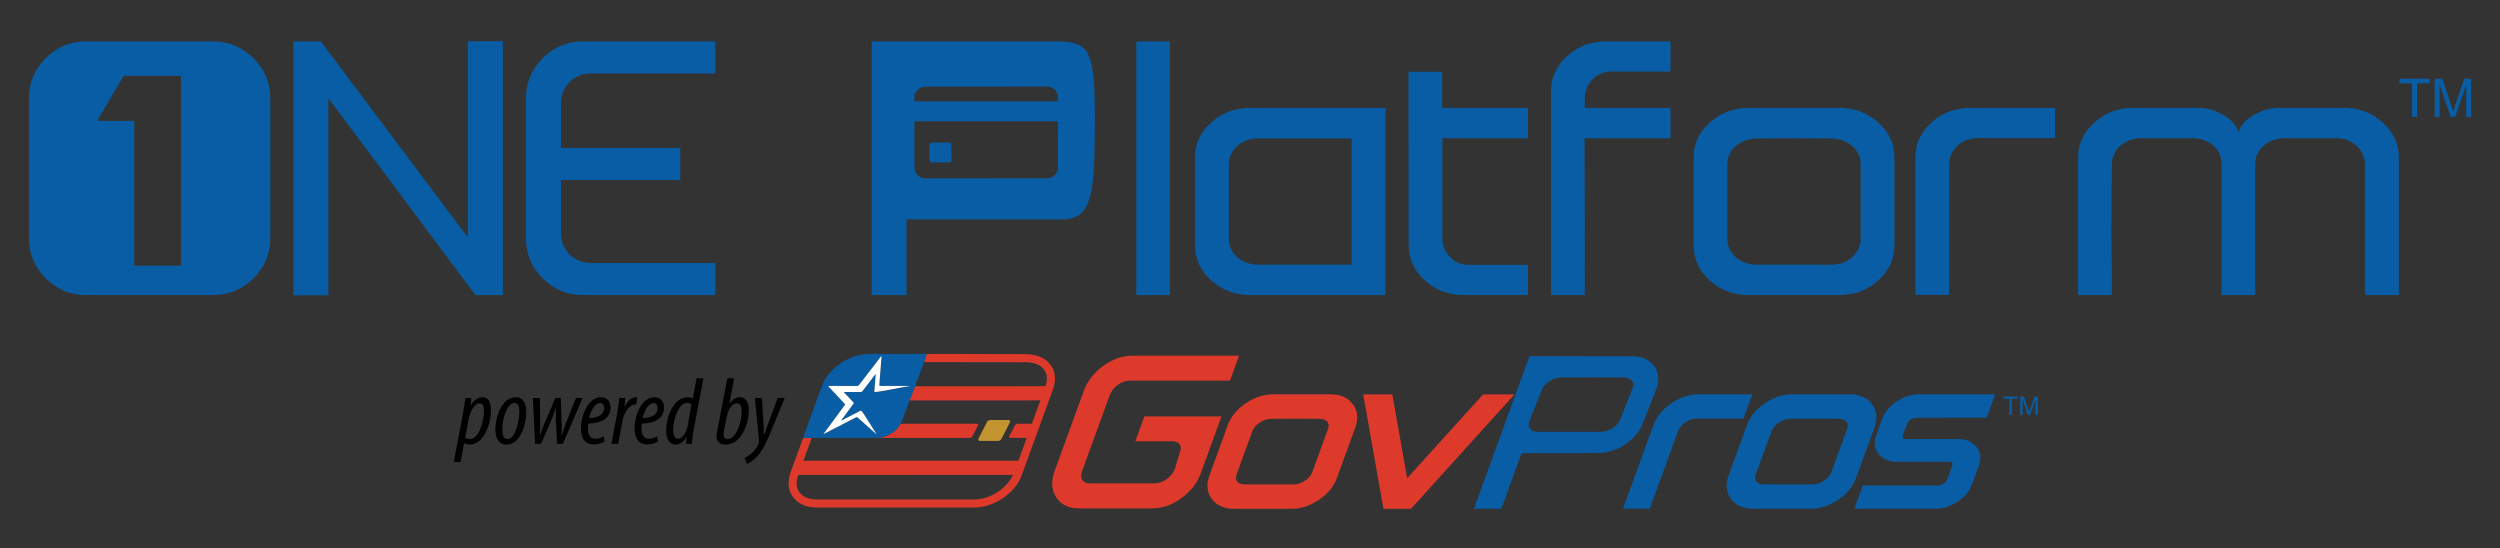 <?xml version="1.0" encoding="utf-8"?>
<!-- Generator: Adobe Illustrator 16.0.0, SVG Export Plug-In . SVG Version: 6.00 Build 0)  -->
<!DOCTYPE svg PUBLIC "-//W3C//DTD SVG 1.1//EN" "http://www.w3.org/Graphics/SVG/1.1/DTD/svg11.dtd">
<svg version="1.1" id="Layer_1" xmlns="http://www.w3.org/2000/svg" xmlns:xlink="http://www.w3.org/1999/xlink" x="0px" y="0px"
	 width="450px" height="98.666px" viewBox="0 0 450 98.666" enable-background="new 0 0 450 98.666" xml:space="preserve">
<rect x="0" y="0" width="450" height="98.666" fill="#333333" stroke="none"/>
<g>
	<g>
		<path fill="#095DA4" d="M38.32,7.453H15.506c-2.844,0-5.271,1.005-7.284,3.019c-2.013,2.012-3.019,4.439-3.019,7.282v25.058
			c0,2.842,1.006,5.271,3.019,7.284c2.012,2.011,4.439,3.019,7.284,3.019H38.32c2.844,0,5.277-1.007,7.303-3.019
			c2.024-2.013,3.037-4.441,3.037-7.284V17.754c0-2.843-1.013-5.27-3.037-7.282C43.597,8.458,41.164,7.453,38.32,7.453z
			 M32.562,47.816h-8.394v-26.05h-6.671l4.755-8.104h10.31V47.816z"/>
		<polygon fill="#095DA4" points="84.215,42.735 57.755,7.453 52.813,7.453 52.813,53.152 59.113,53.152 59.113,17.68 
			85.572,53.115 90.517,53.115 90.517,7.415 84.215,7.415 		"/>
		<path fill="#095DA4" d="M97.688,10.472c-2.014,2.012-3.02,4.439-3.02,7.282v25.058c0,2.842,1.006,5.271,3.02,7.284
			c2.011,2.011,4.44,3.019,7.282,3.019h23.78v-5.774h-22.308c-1.584,0-2.894-0.518-3.924-1.547c-1.032-1.033-1.547-2.34-1.547-3.925
			v-9.473h21.478v-5.771H100.97v-7.928c0-1.583,0.515-2.89,1.547-3.924c1.031-1.029,2.34-1.547,3.924-1.547h22.308V7.453h-23.78
			C102.127,7.453,99.699,8.458,97.688,10.472z"/>
		<rect x="204.541" y="7.453" fill="#095DA4" width="6.039" height="45.662"/>
		<path fill="#095DA4" d="M218.032,22.037c-1.951,1.75-2.923,3.856-2.923,6.322v15.811c0,2.467,0.973,4.573,2.923,6.322
			c1.95,1.75,4.309,2.624,7.075,2.624h24.266V19.416h-24.266C222.341,19.416,219.982,20.291,218.032,22.037z M243.297,24.925v22.717
			h-16.791c-1.536,0-2.807-0.453-3.813-1.359c-1.006-0.905-1.509-2.039-1.509-3.397V29.678c0-1.356,0.503-2.49,1.509-3.395
			c1.006-0.905,2.277-1.358,3.813-1.358H243.297z"/>
		<path fill="#095DA4" d="M259.601,12.926h-6.077c0.024,10.818,0.036,21.232,0.036,31.243c0,2.467,0.978,4.573,2.927,6.322
			c1.949,1.75,4.295,2.624,7.037,2.624h11.512v-5.436h-10.643c-1.361,0-2.488-0.476-3.398-1.433
			c-0.903-0.955-1.357-2.086-1.357-3.396V24.888h15.398v-5.473h-15.435V12.926z"/>
		<path fill="#095DA4" d="M282.109,10.076c-1.949,1.748-2.925,3.854-2.925,6.322v36.717h6.075c0-14.492-0.013-23.902-0.035-28.227
			h15.472v-5.473H285.26v-1.698c0-1.31,0.455-2.439,1.359-3.398c0.907-0.954,2.037-1.434,3.396-1.434h10.681V7.453h-11.548
			C286.404,7.453,284.059,8.327,282.109,10.076z"/>
		<path fill="#095DA4" d="M338.075,22.037c-1.952-1.746-4.298-2.621-7.039-2.621h-16.228c-2.742,0-5.088,0.875-7.037,2.621
			c-1.949,1.75-2.926,3.856-2.926,6.322v15.811c0,2.467,0.977,4.573,2.926,6.322c1.949,1.75,4.295,2.624,7.037,2.624h16.228
			c2.741,0,5.087-0.874,7.039-2.624c1.946-1.749,2.922-3.855,2.922-6.322V28.358C340.997,25.893,340.021,23.786,338.075,22.037z
			 M334.922,42.887c0,1.358-0.502,2.492-1.511,3.397c-1.003,0.906-2.276,1.359-3.81,1.359h-13.358c-1.534,0-2.804-0.453-3.813-1.359
			c-1.005-0.905-1.508-2.039-1.508-3.397V29.678c0-1.356,0.503-2.482,1.508-3.376c1.01-0.892,2.279-1.353,3.813-1.376
			c4.753-0.05,9.207-0.05,13.358,0c1.533,0.024,2.807,0.485,3.81,1.376c1.009,0.895,1.511,2.021,1.511,3.376V42.887z"/>
		<path fill="#095DA4" d="M347.678,22.037c-1.938,1.75-2.906,3.856-2.906,6.322v24.717h6.076V29.642c0-1.384,0.502-2.528,1.51-3.434
			c1.007-0.906,2.262-1.356,3.773-1.356h13.775v-5.436h-15.208C351.954,19.416,349.615,20.291,347.678,22.037z"/>
		<path fill="#095DA4" d="M428.887,22.058c-1.937-1.762-4.274-2.642-7.018-2.642h-11.701c-1.432,0-2.887,0.404-4.357,1.208
			c-1.47,0.805-2.434,1.835-2.887,3.093c-0.477-1.282-1.433-2.32-2.865-3.113c-1.436-0.792-2.871-1.188-4.306-1.188h-11.735
			c-2.742,0-5.088,0.88-7.035,2.642c-1.951,1.76-2.929,3.873-2.929,6.337v24.72h6.079c0.024-1.709,0.01-4.02-0.039-6.925
			c-0.053-2.907-0.056-6.101-0.02-9.585c0.039-3.485,0.059-5.793,0.059-6.926c0-1.381,0.511-2.528,1.527-3.434
			c1.02-0.905,2.282-1.356,3.794-1.356h9.13c1.51,0,2.768,0.428,3.772,1.283c1.007,0.856,1.512,1.947,1.512,3.281v23.663h6.074
			V29.452c0-1.306,0.522-2.396,1.565-3.262c1.045-0.869,2.299-1.302,3.754-1.302h9.172c1.51,0,2.762,0.452,3.754,1.356
			c0.994,0.906,1.492,2.053,1.492,3.434c0,1.133,0,3.441,0,6.926c0,3.484,0,6.678,0,9.585c0,2.905,0,5.215,0,6.925h6.115v-24.72
			C431.795,25.93,430.825,23.818,428.887,22.058z"/>
	</g>
	<g>
		<path fill="#095DA4" d="M189.71,7.453h-26.528h-6.265v28.229v17.433h6.265V39.497h27.959c5.441,0,5.933-4.4,5.933-18.128
			C197.074,8.506,196.019,7.453,189.71,7.453z M166.519,15.605l21.963-0.016c1.071,0,1.938,0.864,1.94,1.933l0.001,0.715
			l-25.836,0.004v-0.699C164.585,16.473,165.449,15.605,166.519,15.605z M188.509,32.087l-21.963,0.014
			c-1.069,0-1.937-0.864-1.938-1.935l-0.015-8.341l25.834-0.002l0.015,8.324C190.443,31.217,189.579,32.087,188.509,32.087z"/>
		<path fill="#095DA4" d="M170.822,25.654l-3.112,0.006c-0.231,0-0.417,0.188-0.415,0.422l0.021,2.739
			c0.001,0.233,0.191,0.421,0.423,0.421l3.108-0.005c0.233,0,0.42-0.187,0.418-0.418l-0.021-2.742
			C171.243,25.844,171.055,25.654,170.822,25.654z"/>
	</g>
	<g>
		<path fill="#095DA4" d="M434.172,21.035v-6.05h-2.263v-0.809h5.438v0.809h-2.268v6.05H434.172z"/>
		<path fill="#095DA4" d="M438.249,21.035v-6.859h1.365l1.626,4.856c0.15,0.452,0.258,0.793,0.328,1.015
			c0.076-0.248,0.199-0.614,0.364-1.1l1.644-4.771h1.219v6.859h-0.875v-5.742l-1.99,5.742h-0.82l-1.984-5.838v5.838H438.249z"/>
	</g>
</g>
<g>
	<g>
		<path fill="#DD3A2B" d="M239.511,70.975h-10.33c-1.692,0-3.358,0.542-4.939,1.616c-1.59,1.072-2.681,2.396-3.24,3.933
			l-3.308,9.081c-0.588,1.623-0.44,3.043,0.444,4.224c0.876,1.163,2.221,1.757,3.994,1.757h10.33c1.698,0,3.356-0.545,4.942-1.614
			c1.59-1.078,2.68-2.401,3.241-3.936l3.308-9.086c0.586-1.621,0.438-3.039-0.448-4.216
			C242.629,71.567,241.283,70.975,239.511,70.975z M239.012,77.284l-2.763,7.586c-0.241,0.663-0.679,1.198-1.341,1.649
			c-0.67,0.452-1.364,0.674-2.123,0.674h-8.684c-0.678,0-1.139-0.174-1.403-0.53c-0.166-0.22-0.352-0.599-0.074-1.365l2.764-7.585
			c0.238-0.661,0.676-1.197,1.336-1.638c0.664-0.449,1.366-0.674,2.133-0.684c1.371-0.021,2.945-0.024,4.473-0.024
			c1.528,0,3.01,0.003,4.195,0.024c0.68,0.01,1.14,0.188,1.411,0.547C239.103,76.148,239.285,76.519,239.012,77.284z"/>
		<polygon fill="#DD3A2B" points="266.948,70.996 253.293,86.084 250.617,70.996 245.383,70.996 249.018,91.585 253.98,91.585 
			272.6,70.996 		"/>
		<path fill="#095DA4" d="M315.408,70.975h-9.629c-1.694,0-3.353,0.542-4.93,1.616c-1.583,1.072-2.667,2.396-3.227,3.933
			l-5.477,15.042h4.822l5.049-13.879c0.246-0.674,0.687-1.221,1.35-1.669c0.67-0.453,1.355-0.673,2.1-0.673h8.354L315.408,70.975z"
			/>
		<path fill="#095DA4" d="M337.396,76.949c0.591-1.621,0.441-3.039-0.443-4.216c-0.876-1.166-2.221-1.758-3.997-1.758h-10.329
			c-1.693,0-3.357,0.542-4.94,1.616c-1.59,1.072-2.681,2.396-3.238,3.933l-3.306,9.081c-0.59,1.621-0.441,3.043,0.445,4.224
			c0.875,1.163,2.217,1.757,3.993,1.757h10.327c1.693,0,3.358-0.545,4.945-1.614c1.59-1.078,2.678-2.401,3.238-3.936L337.396,76.949
			z M332.458,77.284l-2.764,7.586c-0.238,0.663-0.681,1.198-1.339,1.649c-0.669,0.452-1.363,0.674-2.121,0.674h-8.685
			c-0.679,0-1.14-0.174-1.404-0.53c-0.163-0.22-0.353-0.599-0.071-1.365l2.762-7.585c0.238-0.661,0.676-1.197,1.332-1.638
			c0.669-0.449,1.369-0.674,2.141-0.684c1.369-0.021,2.94-0.024,4.469-0.024c1.529,0,3.012,0.003,4.193,0.024
			c0.683,0.01,1.143,0.188,1.418,0.544C332.551,76.148,332.734,76.519,332.458,77.284z"/>
		<path fill="#095DA4" d="M345.49,70.975c-1.404,0-2.77,0.426-4.051,1.262c-1.295,0.845-2.172,1.892-2.621,3.114l-1.08,2.973
			c-0.476,1.313-0.334,2.462,0.436,3.413c0.737,0.923,1.869,1.39,3.346,1.39h9.258c0.323,0,0.55,0.065,0.64,0.176
			c0.028,0.036,0.11,0.141-0.015,0.485l-0.907,2.492c-0.118,0.32-0.327,0.58-0.642,0.789c-0.328,0.214-0.691,0.319-1.102,0.319
			h-13.445l-1.531,4.198h14.511c1.403,0,2.763-0.421,4.044-1.25c1.294-0.837,2.174-1.884,2.618-3.108l1.24-3.405
			c0.478-1.313,0.333-2.458-0.435-3.409c-0.739-0.927-1.869-1.397-3.35-1.397h-9.236c-0.229,0-0.521-0.03-0.646-0.188
			c-0.031-0.041-0.115-0.145,0.009-0.491l0.741-2.038c0.119-0.321,0.328-0.578,0.641-0.787c0.33-0.215,0.693-0.318,1.107-0.318
			c5.71-0.015,9.758-0.022,12.145-0.022h0.439l1.526-4.197H345.49z"/>
		<path fill="#DD3A2B" d="M205.991,74.953l-1.631,4.479h3.086c0,0,3.647-0.005,3.78,0c0.532,0.051,0.875,0.25,1.11,0.555
			c0.163,0.214,0.347,0.583,0.07,1.345l-0.905,3.005c-0.288,0.754-0.768,1.374-1.471,1.894c-0.714,0.522-1.443,0.779-2.223,0.779
			h-11.582c-1.023,0-1.31-0.451-1.405-0.603c-0.27-0.421-0.271-0.979-0.008-1.704l4.901-13.467c0.29-0.796,0.777-1.438,1.49-1.962
			c0.708-0.516,1.43-0.768,2.211-0.768h17.99l1.63-4.482h-19.29c-1.763,0-3.505,0.627-5.186,1.858
			c-1.67,1.221-2.838,2.729-3.475,4.476l-5.25,14.417c-0.659,1.819-0.567,3.407,0.278,4.726c0.857,1.333,2.23,2.009,4.083,2.009
			h13.272c1.763,0,3.509-0.622,5.192-1.843c1.675-1.22,2.846-2.721,3.486-4.468l3.728-10.246H205.991z"/>
		<path fill="#095DA4" d="M295.75,76.113l2.396-6.128c0.582-1.591,0.436-2.984-0.438-4.14c-0.858-1.145-2.174-1.726-3.918-1.726
			h-8.717l-0.002-0.021h-9.76l-10.004,27.486h4.931l3.646-10.018h11.95l0.676-0.034h1.231c1.66,0,3.287-0.529,4.842-1.579
			C294.141,78.9,295.208,77.601,295.75,76.113z M290.324,77.027c-0.705,0.477-1.436,0.707-2.236,0.707h-11.188
			c-0.722,0-1.208-0.185-1.492-0.568c-0.274-0.368-0.3-0.842-0.085-1.438l2.104-5.338c0.257-0.697,0.715-1.26,1.408-1.725
			c0.703-0.472,1.441-0.71,2.251-0.719c1.345-0.018,3.487-0.027,5.733-0.027c2.239,0,4.274,0.01,5.436,0.027
			c0.723,0.008,1.215,0.201,1.505,0.58c0.175,0.231,0.372,0.626,0.081,1.422l-2.102,5.339
			C291.486,75.983,291.021,76.551,290.324,77.027z"/>
	</g>
	<g>
		<path fill="#095DA4" d="M361.696,74.672v-2.904h-1.086v-0.389h2.61v0.389h-1.092v2.904H361.696z"/>
		<path fill="#095DA4" d="M363.652,74.672v-3.292h0.657l0.778,2.33c0.069,0.219,0.125,0.382,0.16,0.488
			c0.036-0.121,0.092-0.295,0.174-0.526l0.786-2.292h0.588v3.292h-0.42v-2.757l-0.958,2.757h-0.392l-0.955-2.803v2.803H363.652z"/>
	</g>
	<g>
		<path fill="none" d="M164.692,69.527l23.497-0.008c0.411-1.237,0.322-2.227-0.274-3.01c-0.649-0.852-1.709-1.278-3.244-1.306
			c-1.567-0.017-11.059-0.023-18.348-0.023c-0.192,0.555-0.405,1.138-0.561,1.512L164.692,69.527z"/>
		<path fill="none" d="M143.927,88.638c0.637,0.852,1.698,1.27,3.234,1.27h27.998c1.633,0,3.122-0.471,4.546-1.437
			c1.23-0.834,2.078-1.828,2.629-2.994l-38.649,0.01C143.233,86.78,143.311,87.812,143.927,88.638z"/>
		<path fill="none" d="M162.292,75.882c-0.056,0.136-0.121,0.266-0.188,0.392h13.75c0.196,0,0.284,0.134,0.196,0.3l-1.024,1.949
			c-0.088,0.163-0.317,0.3-0.513,0.3h-16.598c-0.059,0.002-0.12,0.01-0.179,0.01l-11.632-0.005l-0.203,0.554l-0.146,0.44
			c-0.006,0.012-0.013,0.017-0.02,0.021l-1.124,3.092l38.703-0.004l1.5-4.117l-2.954,0.006c-0.199,0-0.286-0.137-0.199-0.302
			l1.027-1.951c0.088-0.162,0.316-0.297,0.514-0.297l2.538-0.003l0.043-0.114l1.44-3.958l0.046-0.131l-23.539,0.008L162.292,75.882z
			 M176.137,78.935l1.479-2.89c0.097-0.248,0.378-0.444,0.622-0.444l3.276-0.003c0.241,0,0.359,0.196,0.26,0.447l-1.479,2.88
			c-0.101,0.248-0.377,0.447-0.624,0.447h-3.275C176.151,79.372,176.037,79.173,176.137,78.935z"/>
		<path fill="#DD3A2B" d="M175.027,78.523l1.024-1.949c0.088-0.167,0-0.3-0.196-0.3h-13.75c-0.361,0.668-0.9,1.244-1.613,1.711
			c-0.792,0.516-1.694,0.803-2.576,0.839h16.598C174.71,78.823,174.939,78.686,175.027,78.523z"/>
		<path fill="#DD3A2B" d="M144.866,78.828h-0.302c0,0,0.021-0.057,0.051-0.158l-0.402,1.095c0.001-0.005,0.007-0.008,0.009-0.015
			l0.265-0.728L144.866,78.828z"/>
		<path fill="#DD3A2B" d="M145.902,79.382l-0.167,0.461c0.007-0.004,0.014-0.009,0.02-0.021L145.902,79.382z"/>
		<path fill="#DD3A2B" d="M189.069,65.624c-0.922-1.208-2.395-1.838-4.379-1.872c-0.312-0.001-1.094-0.01-1.094-0.01l-12.103-0.034
			c0,0-2.096,0.003-4.671,0.006c-0.005,0.018-0.235,0.715-0.5,1.466c7.29,0,16.781,0.006,18.348,0.023
			c1.535,0.028,2.595,0.454,3.244,1.306c0.597,0.784,0.685,1.773,0.274,3.01l-23.497,0.008l-0.96,2.545l23.539-0.008l-0.046,0.131
			l-1.44,3.958l-0.043,0.114l-2.538,0.003c-0.198,0-0.426,0.135-0.514,0.297l-1.027,1.951c-0.087,0.165,0,0.302,0.199,0.302
			l2.954-0.006l-1.5,4.117l-38.703,0.004l1.124-3.092l0.167-0.461l0.203-0.554h-1.239l-0.379,0.194l-0.265,0.728l-1.877,5.159
			c-0.653,1.802-0.516,3.35,0.417,4.597c0.92,1.229,2.398,1.856,4.398,1.856h27.998c1.903,0,3.708-0.57,5.367-1.691
			c1.661-1.131,2.818-2.568,3.433-4.269l5.536-15.198C190.152,68.399,190.009,66.859,189.069,65.624z M179.706,88.471
			c-1.424,0.966-2.913,1.437-4.546,1.437h-27.998c-1.536,0-2.597-0.418-3.234-1.27c-0.616-0.826-0.694-1.858-0.242-3.151
			l38.649-0.01C181.784,86.643,180.937,87.637,179.706,88.471z"/>
		<path fill="#C39530" d="M176.396,79.372h3.275c0.246,0,0.522-0.199,0.624-0.447l1.479-2.88c0.099-0.251-0.02-0.447-0.26-0.447
			l-3.276,0.003c-0.243,0-0.524,0.196-0.622,0.444l-1.479,2.89C176.037,79.173,176.151,79.372,176.396,79.372z"/>
		<path fill="#095DA4" d="M144.866,78.828h1.239l11.632,0.005c0.059,0,0.12-0.008,0.179-0.01c0.882-0.036,1.783-0.323,2.576-0.839
			c0.712-0.467,1.252-1.043,1.613-1.711c0.067-0.125,0.132-0.256,0.188-0.392l1.439-3.81l0.96-2.545l1.07-2.835
			c0.156-0.374,0.369-0.957,0.561-1.512c0.265-0.751,0.495-1.448,0.5-1.466l0.002-0.003c0,0-7.556,0-10.268,0
			c-3.334,0-6.849,2.089-8.35,5.167c-0.155,0.322-0.211,0.483-0.524,1.327c-0.95,2.56-2.883,7.868-3.066,8.466
			c-0.03,0.102-0.051,0.158-0.051,0.158H144.866z M149.359,69.467c1.632,0,3.267-0.003,4.897,0.003c0.182,0,0.282-0.052,0.411-0.222
			c1.258-1.642,2.525-3.284,3.79-4.928c0.064-0.078,0.13-0.155,0.229-0.282c-0.008,0.107-0.009,0.176-0.016,0.245
			c-0.131,1.672-0.257,3.337-0.394,5.008c-0.015,0.158,0.06,0.177,0.202,0.177c1.681-0.003,3.36,0,5.04,0c0.083,0,0.168,0,0.25,0
			c-0.001,0.016-0.004,0.029-0.009,0.039c-1.536,0.189-5.363,1.054-6.257,1.054c-0.086,0-0.128-0.011-0.122-0.108
			c0.082-0.996,0.158-1.993,0.237-2.99c0.003-0.042,0.004-0.083,0.009-0.147c-0.06,0.075-0.101,0.121-0.138,0.17
			c-0.756,0.979-1.511,1.958-2.263,2.941c-0.078,0.101-0.14,0.137-0.248,0.137c-0.973-0.01-1.947-0.003-2.923-0.003
			c-0.047,0-0.098,0.007-0.182,0.007c0.041,0.049,0.059,0.068,0.08,0.093c0.562,0.602,1.125,1.209,1.69,1.811
			c0.052,0.052,0.059,0.101-0.011,0.196c-0.489,0.656-0.975,1.319-1.46,1.979c-0.263,0.355-0.521,0.712-0.809,1.1
			c0.1-0.047,0.158-0.077,0.217-0.104c1.073-0.555,2.153-1.112,3.227-1.671c0.117-0.059,0.183-0.067,0.251-0.003
			c0.373,0.336,1.857,2.879,2.694,4.135c0,0.018-0.004,0.026-0.005,0.042c-0.352-0.309-0.67-0.584-0.985-0.863
			c-0.792-0.699-1.586-1.397-2.371-2.107c-0.117-0.106-0.226-0.095-0.42,0.006c-1.799,0.935-3.604,1.863-5.403,2.793
			c-0.099,0.049-0.198,0.098-0.362,0.18c0.479-0.651,0.912-1.249,1.353-1.841c0.813-1.107,1.622-2.214,2.444-3.317
			c0.12-0.158,0.104-0.235,0.018-0.326c-0.945-1.009-1.891-2.018-2.83-3.028c-0.033-0.041-0.066-0.077-0.133-0.152
			C149.197,69.475,149.28,69.467,149.359,69.467z"/>
		<path fill="#FFFFFF" d="M152.021,72.666c0.087,0.091,0.102,0.168-0.018,0.326c-0.822,1.104-1.631,2.21-2.444,3.317
			c-0.44,0.592-0.874,1.19-1.353,1.841c0.165-0.082,0.263-0.131,0.362-0.18c1.8-0.93,3.604-1.858,5.403-2.793
			c0.194-0.101,0.303-0.113,0.42-0.006c0.785,0.71,1.58,1.409,2.371,2.107c0.315,0.279,0.633,0.555,0.985,0.863
			c0-0.017,0.005-0.024,0.005-0.042c-0.837-1.255-2.321-3.798-2.694-4.135c-0.068-0.063-0.134-0.055-0.251,0.003
			c-1.073,0.56-2.153,1.116-3.227,1.671c-0.06,0.028-0.117,0.057-0.217,0.104c0.288-0.388,0.545-0.745,0.809-1.1
			c0.485-0.66,0.971-1.322,1.46-1.979c0.07-0.095,0.063-0.144,0.011-0.196c-0.565-0.601-1.128-1.208-1.69-1.811
			c-0.021-0.024-0.04-0.044-0.08-0.093c0.084,0,0.135-0.007,0.182-0.007c0.976,0,1.95-0.006,2.923,0.003
			c0.108,0,0.169-0.036,0.248-0.137c0.751-0.983,1.506-1.962,2.263-2.941c0.037-0.049,0.078-0.095,0.138-0.17
			c-0.005,0.063-0.006,0.104-0.009,0.147c-0.079,0.998-0.156,1.995-0.237,2.99c-0.006,0.097,0.036,0.108,0.122,0.108
			c0.894,0,4.721-0.865,6.257-1.054c0.005-0.01,0.007-0.023,0.009-0.039c-0.083,0-0.167,0-0.25,0c-1.679,0-3.359-0.003-5.04,0
			c-0.142,0-0.216-0.019-0.202-0.177c0.137-1.671,0.262-3.336,0.394-5.008c0.007-0.068,0.008-0.137,0.016-0.245
			c-0.1,0.127-0.166,0.204-0.229,0.282c-1.264,1.644-2.531,3.286-3.79,4.928c-0.128,0.17-0.229,0.222-0.411,0.222
			c-1.63-0.006-3.265-0.003-4.897-0.003c-0.079,0-0.162,0.008-0.301,0.019c0.067,0.075,0.1,0.111,0.133,0.152
			C150.131,70.648,151.076,71.657,152.021,72.666z"/>
	</g>
</g>
<g>
	<path d="M81.678,83.17l1.638-8.618c0.222-1.177,0.358-2.218,0.46-2.917h1.092l-0.188,1.348h0.035
		c0.546-0.887,1.314-1.485,2.133-1.485c1.194,0,1.518,1.126,1.518,2.355c0,2.56-1.33,6.177-3.805,6.177
		c-0.341,0-0.751-0.103-0.989-0.273h-0.034l-0.632,3.413H81.678z M83.744,78.734c0.221,0.17,0.478,0.308,0.784,0.308
		c1.912,0,2.594-3.788,2.594-5.017c0-0.802-0.153-1.434-0.801-1.434c-0.819,0-1.689,1.331-1.98,2.884L83.744,78.734z"/>
	<path d="M94.728,74.194c0,2.083-1.024,5.836-3.549,5.836c-1.536,0-2.014-1.331-2.014-2.798c0-2.218,1.195-5.734,3.652-5.734
		C94.472,71.499,94.728,73.085,94.728,74.194z M90.41,77.112c0,0.938,0.069,1.912,0.938,1.912c1.502,0,2.133-3.515,2.133-4.914
		c0-0.854-0.153-1.587-0.87-1.587C91.247,72.522,90.41,75.492,90.41,77.112z"/>
	<path d="M97.181,71.635l0.051,4.642c-0.017,0.887-0.017,1.45-0.068,2.082h0.051c0.188-0.614,0.409-1.246,0.734-2.013l2.014-4.71
		h0.972l0.17,4.676c0.017,0.887,0.034,1.399-0.051,2.047h0.068c0.188-0.614,0.393-1.263,0.717-2.116l1.826-4.607h1.212l-3.567,8.259
		h-1.041l-0.222-4.471c-0.034-0.649-0.017-1.331,0.052-2.065h-0.052c-0.239,0.751-0.46,1.468-0.716,2.065l-1.945,4.471h-1.075
		l-0.393-8.259H97.181z"/>
	<path d="M108.83,79.485c-0.598,0.324-1.229,0.511-1.946,0.511c-1.74,0-2.303-1.33-2.303-2.917c0-2.235,1.245-5.58,3.6-5.58
		c1.212,0,1.707,0.922,1.707,1.877c0,1.997-1.774,2.85-4.027,2.866c-0.035,0.239-0.086,1.161,0.051,1.655
		c0.188,0.7,0.614,1.075,1.263,1.075c0.648,0,1.092-0.222,1.467-0.443L108.83,79.485z M107.993,72.557
		c-0.733,0-1.518,0.904-1.962,2.697c1.314-0.017,2.696-0.461,2.696-1.792C108.727,72.881,108.487,72.557,107.993,72.557z"/>
	<path d="M110.055,79.895l1.041-5.546c0.205-1.108,0.307-2.099,0.358-2.713h1.075c-0.017,0.444-0.051,0.887-0.136,1.553h0.051
		c0.513-1.024,1.229-1.69,2.065-1.69c0.085,0,0.153,0.018,0.222,0.018l-0.239,1.297c-0.035,0-0.102-0.017-0.153-0.017
		c-1.092,0-2.014,1.536-2.253,2.764l-0.819,4.334H110.055z"/>
	<path d="M118.464,79.485c-0.597,0.324-1.229,0.511-1.945,0.511c-1.74,0-2.304-1.33-2.304-2.917c0-2.235,1.246-5.58,3.6-5.58
		c1.212,0,1.707,0.922,1.707,1.877c0,1.997-1.774,2.85-4.027,2.866c-0.034,0.239-0.085,1.161,0.052,1.655
		c0.188,0.7,0.614,1.075,1.263,1.075c0.648,0,1.092-0.222,1.467-0.443L118.464,79.485z M117.628,72.557
		c-0.734,0-1.519,0.904-1.962,2.697c1.314-0.017,2.696-0.461,2.696-1.792C118.362,72.881,118.123,72.557,117.628,72.557z"/>
	<path d="M126.617,68.086l-1.688,8.907c-0.17,0.904-0.341,2.116-0.375,2.901h-1.058l0.102-1.297h-0.035
		c-0.409,0.853-1.177,1.434-1.979,1.434c-1.041,0-1.672-0.973-1.672-2.474c0-2.816,1.484-6.058,3.908-6.058
		c0.324,0,0.665,0.137,0.87,0.307l0.7-3.719H126.617z M124.45,72.881c-0.153-0.222-0.409-0.375-0.767-0.375
		c-1.587,0-2.509,3.122-2.509,4.812c0,0.973,0.222,1.655,0.904,1.655c0.598,0,1.4-0.751,1.724-2.389L124.45,72.881z"/>
	<path d="M132.157,68.086l-0.888,4.607h0.034c0.598-0.854,1.178-1.195,1.86-1.195c1.28,0,1.621,1.332,1.621,2.338
		c0,2.475-1.348,6.194-4.164,6.194c-1.126,0-1.638-0.648-1.638-1.501c0-0.342,0.051-0.7,0.103-0.921l1.843-9.521H132.157z
		 M130.332,77.403c-0.069,0.256-0.085,0.495-0.085,0.819c0,0.479,0.188,0.82,0.716,0.82c1.672,0,2.542-3.396,2.542-4.88
		c0-0.956-0.222-1.57-0.887-1.57c-0.716,0-1.502,0.938-1.757,2.287L130.332,77.403z"/>
	<path d="M137.151,71.635l0.274,4.625c0.034,0.75,0.051,1.229,0.084,2.047h0.035c0.222-0.716,0.461-1.348,0.733-2.082l1.707-4.59
		h1.262l-2.764,6.707c-0.751,1.842-1.621,3.378-2.713,4.317c-0.495,0.41-0.973,0.717-1.279,0.819l-0.495-1.041
		c0.358-0.171,0.801-0.427,1.228-0.785c0.512-0.426,1.075-1.177,1.332-1.791c0.067-0.171,0.084-0.29,0.067-0.461l-0.734-7.764
		H137.151z"/>
</g>
</svg>
